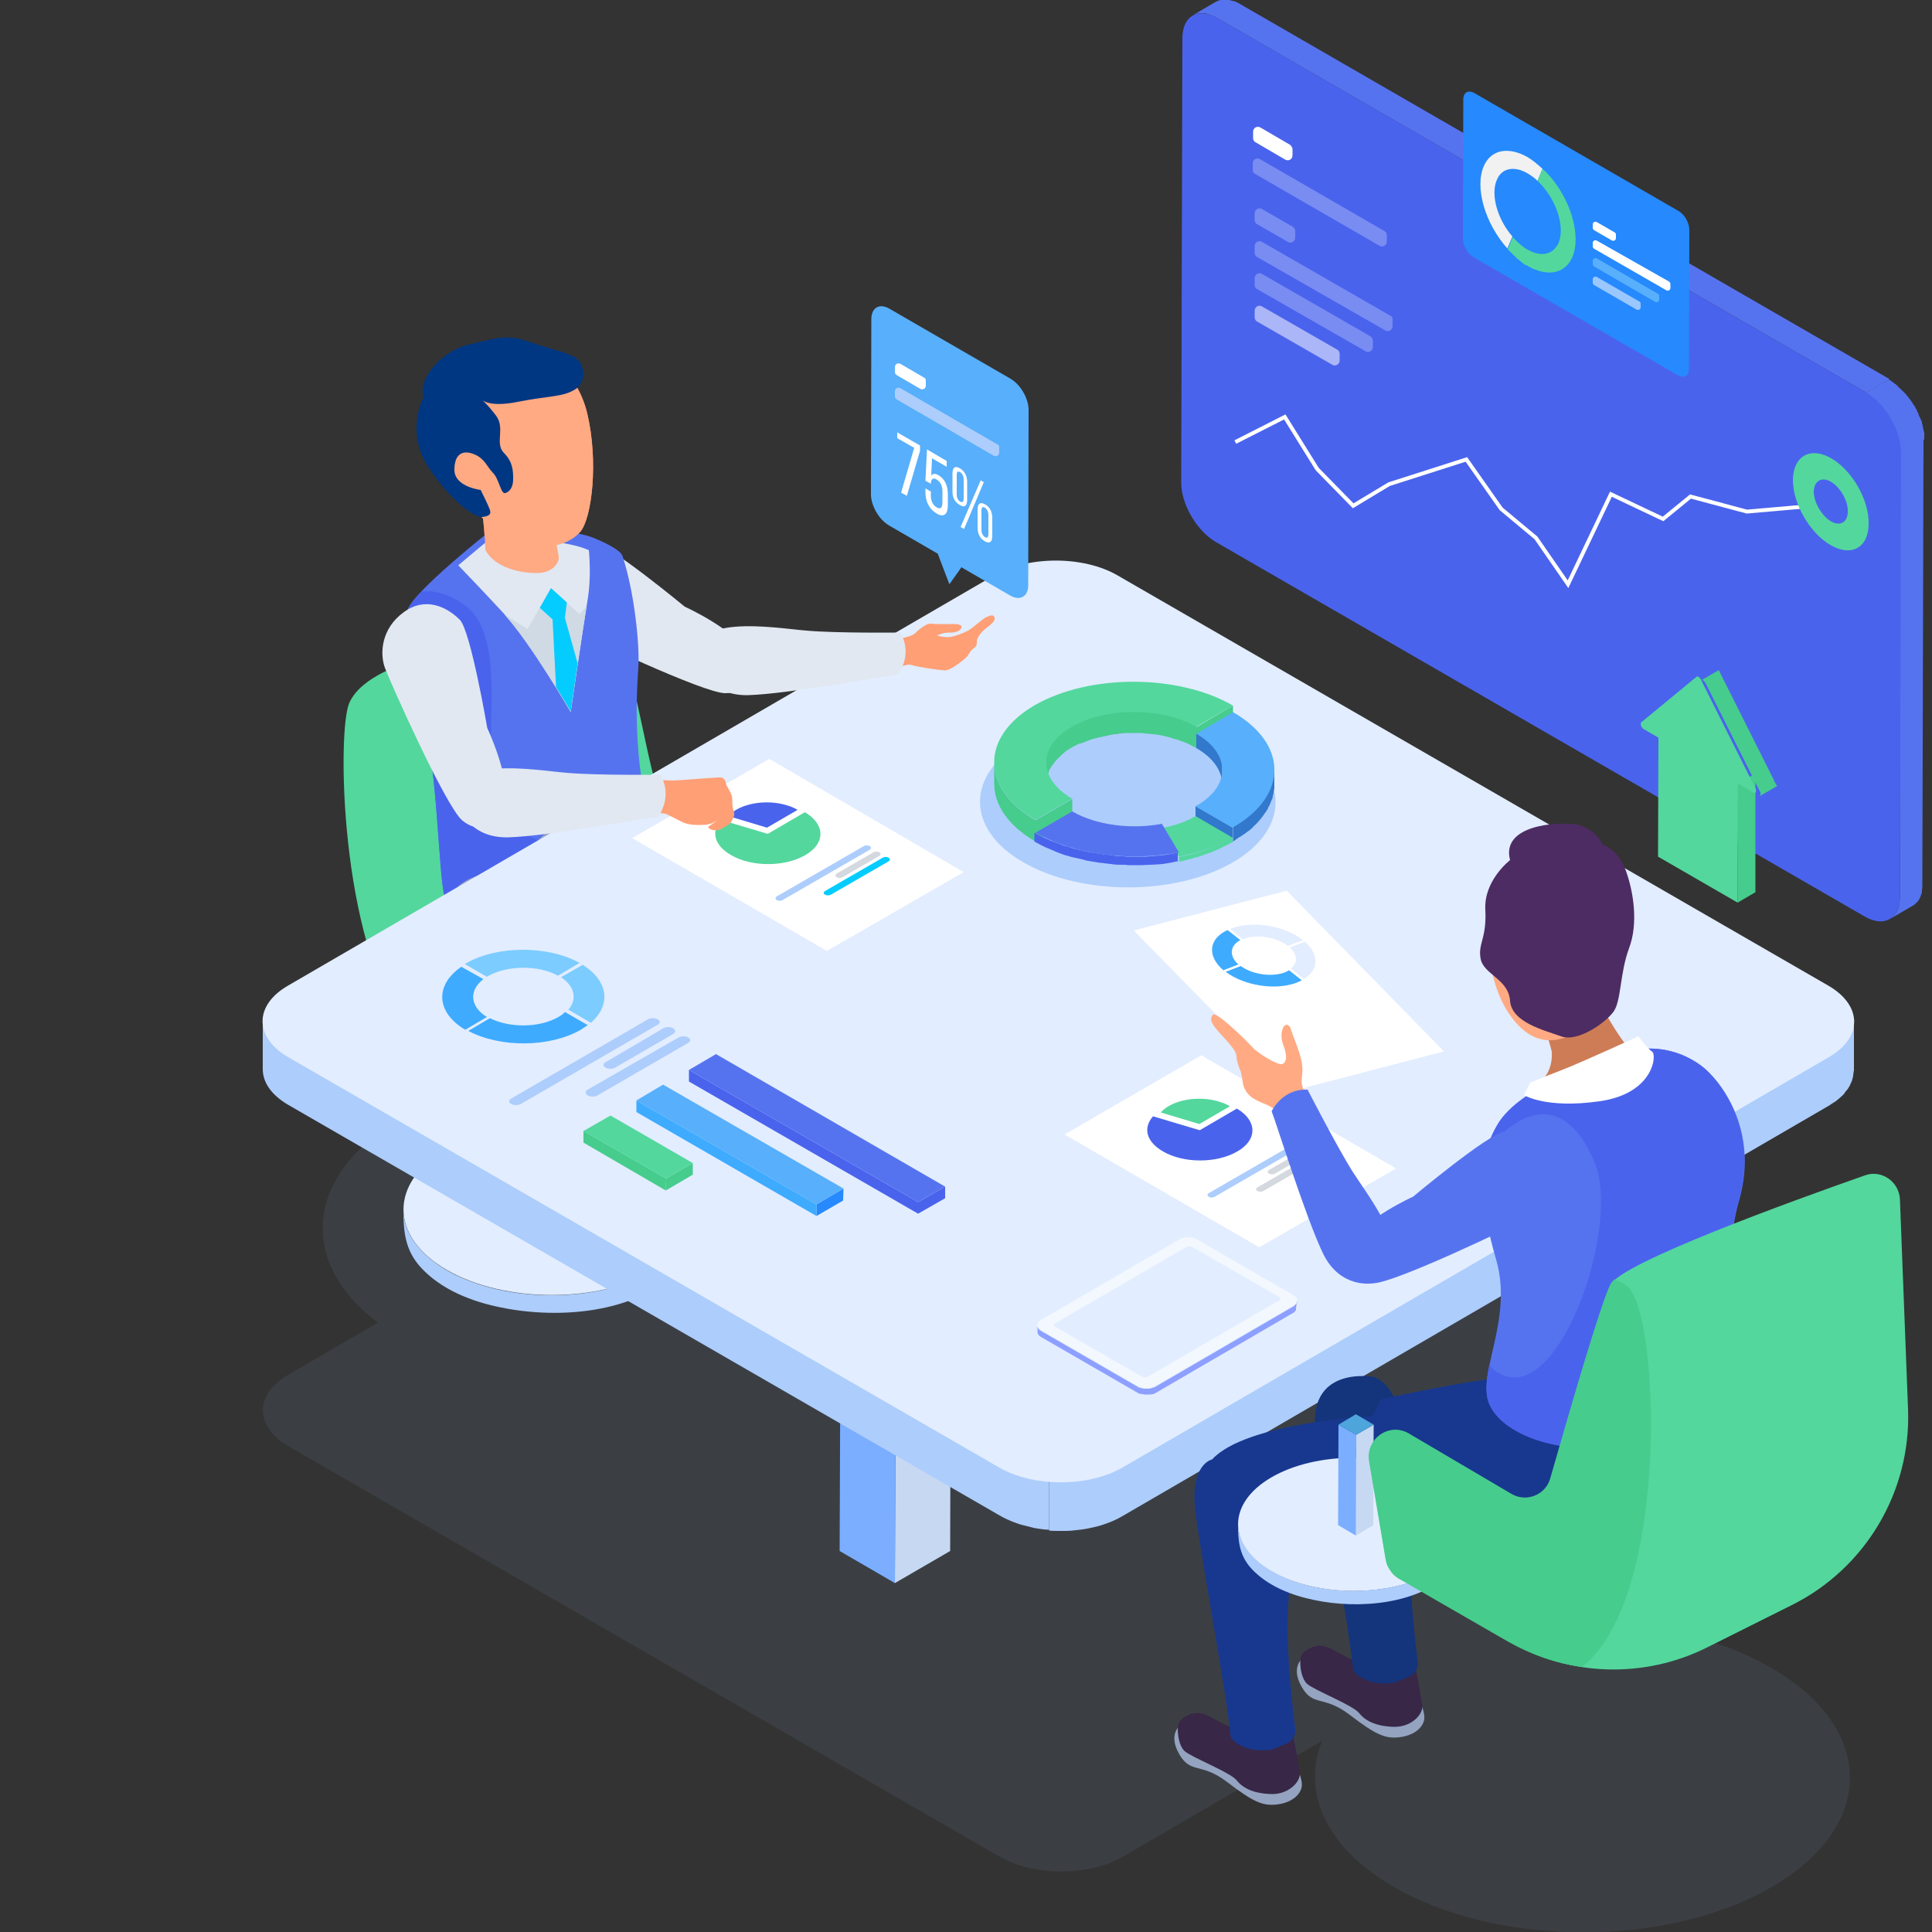 <svg xmlns="http://www.w3.org/2000/svg" xmlns:xlink="http://www.w3.org/1999/xlink" id="OBJECTS" x="0px" y="0px" viewBox="0 0 500 500" style="enable-background:new 0 0 500 500;" xml:space="preserve"><rect x="0" y="0" width="500" height="500" fill="#333333" stroke="none"/><style type="text/css">	.st0{opacity:0.1;fill:#87AEDD;}	.st1{enable-background:new    ;}	.st2{fill:#ADCDFC;}	.st3{fill:#E2EDFF;}	.st4{fill:#C7D8F2;}	.st5{fill:#7BAEFF;}	.st6{fill:#4DA5DC;}	.st7{fill:#53D79D;}	.st8{fill:#E1E8F2;}	.st9{fill:#E16B40;}	.st10{fill:#FF8654;}	.st11{fill:#5673EF;}	.st12{fill:#4A63ED;}	.st13{fill:#FFAA83;}	.st14{fill:#CFDAE4;}	.st15{fill:#05CCFF;}	.st16{fill:#003783;}	.st17{fill:#382747;}	.st18{fill:#94A3C0;}	.st19{fill:#FFFFFF;}	.st20{fill:#D4D9DF;}	.st21{fill:#F2F8FD;}	.st22{fill:url(#SVGID_1_);}	.st23{fill:#2689FD;}	.st24{fill:#3EABFF;}	.st25{fill:#58AFFB;}	.st26{fill:#46CC8C;}	.st27{fill:#7CCCFF;}	.st28{fill:none;}	.st29{fill:#3278CC;}	.st30{opacity:0.3;fill:#E2EDFF;}	.st31{fill:none;stroke:#FFFFFF;stroke-miterlimit:10;}	.st32{fill:#F1F1F1;}	.st33{opacity:0.53;}	.st34{fill:#14347C;}	.st35{fill:#18388F;}	.st36{fill:#CE7C56;}	.st37{fill:#4D2C63;}	.st38{fill:#FF9F75;}</style><path class="st0" d="M458.3,431.6c-17.8-10.3-42.7-13.8-65.3-10.6l80.4-46.7c8.8-5.1,8.7-13.4-0.1-18.5l-184-106.2 c-8.8-5.1-23.1-5.1-31.9,0l-62.9,36.5c-27.2-12-66.1-10.8-90.9,3.5C78.9,304,77,326.6,97.8,342.3l-23.2,13.5 c-8.8,5.1-8.7,13.4,0.1,18.5l184,106.2c8.8,5.1,23.1,5.1,31.9,0l51.6-30c-5.4,13.1,0.8,27.6,18.5,37.8c27.1,15.7,71,15.7,97.9,0 C485.6,472.6,485.4,447.2,458.3,431.6z"></path><g>	<g>		<g>			<g>				<g class="st1">					<path class="st2" d="M180.8,314.3c-0.7,8.1-8.3,13.5-15.2,16.5c-7.5,3.2-15.6,4.5-23.7,4.4c-8.3-0.1-16.7-1.7-24.1-5.3      c-6.5-3.2-13.4-9-13.4-16.9c0,5.7,0.4,10.5,4.5,15c5.3,5.8,13.3,8.9,20.9,10.4c14.7,3,34.8,1.6,45.9-9.8      c4.5-4.6,5.1-9.4,5.1-15.4C180.9,313.5,180.9,313.9,180.8,314.3z"></path>					<g>						<path class="st3" d="M169.6,297.4c15,8.6,15.1,22.7,0.2,31.3c-14.9,8.6-39.1,8.6-54.1,0c-15-8.6-15-22.7-0.2-31.3       C130.4,288.7,154.6,288.7,169.6,297.4z"></path>					</g>				</g>			</g>			<g>				<g class="st1">					<g>						<polygon class="st4" points="149.5,279.9 149.4,313.3 143.5,316.7 143.6,283.3       "></polygon>					</g>					<g>						<polygon class="st5" points="143.6,283.3 143.5,316.7 137.6,313.3 137.7,279.9       "></polygon>					</g>					<g>						<polygon class="st6" points="149.5,279.9 143.6,283.3 137.7,279.9 143.6,276.5       "></polygon>					</g>				</g>			</g>		</g>		<path class="st7" d="M105.6,171.5c0,0-12,3.2-15.2,10.4c-3.2,7.2-2.4,61.5,14.4,83.9c16.8,22.4,47.9,25.6,55.1,22.4   c7.2-3.2,48.7-24,51.9-34.4c3.2-10.4-12.8-18.4-21.6-22.4c-8.8-4-14.4-9.6-19.2-24c-4.8-14.4-7.2-39.2-12.8-43.1   C152.7,160.3,139.2,153.9,105.6,171.5z"></path>		<g>			<path class="st8" d="M177.2,157c0,0-19.7-16.3-23.7-16.7c-4.8-0.4-10.8,1.3-12.3,8.1s2.1,12,5.7,14c3.6,2,35.2,17,40.8,17    c5.6,0,9.2-4.8,5.5-10.8C189.6,162.6,177.2,157,177.2,157z"></path>			<g>				<g>					<g>						<g>							<g>								<g>									<path class="st9" d="M143.2,136.7c0,0,0,0.3,0,0.6c0.3,1.5,1.2,5.2,1.4,6.7c0.2,1.5-1.4,4.2-5.4,4.3          c-4.1,0.1-11.1-1.2-13.6-6c0.1-0.9-0.6-9.8-1.4-14.3L143.2,136.7z"></path>									<g>										<g>											<path class="st10" d="M152,107.1c-2.9-12.3-13.1-18.9-24.2-15.7c0,0-12,1.8-16.9,12.7c-4.8,10.9,3.5,19.4,8.8,24.8            c2.2,2.2,3.9,3.9,5,5c0.4,0.4,0.8,0.8,1.2,1.2c0.1,0.1,0.1,0.1,0.1,0.1l0,0c3.6,3.3,7.7,5,10.6,5.8            c4.9,1.2,10.6,0.1,13.6-3.4C153.2,134,154.9,119.4,152,107.1z"></path>										</g>									</g>								</g>							</g>						</g>					</g>					<path class="st11" d="M126.6,137.6c0,0-19.4,15.3-21.1,20.2c-1.7,4.9-1.5,18.2,3.1,26.8c4.6,8.6,4.7,41.3,6.5,47.6      c1.8,6.3,19.1,7.5,29.6,4.9c10.5-2.6,27.2-11.4,23.9-23.3c-5-17.6-3.8-35.4-3.4-41c0.4-5.6-1-19.6-4.1-28.9      c-0.6-2-7.5-4.7-7.5-4.7S146.3,135.8,126.6,137.6z"></path>				</g>				<path class="st12" d="M130.1,210.7c-8-10.1,3.7-44.7-10.1-54.3c-4.2-2.9-7.8-3.7-10.9-3.3c-1.9,1.9-3.2,3.7-3.6,4.8     c-1.7,4.9-1.5,18.2,3.1,26.8c4.6,8.6,4.7,41.3,6.5,47.6c1.6,5.7,16.1,7.2,26.6,5.5l15.1-15.8     C156.7,221.8,138.1,220.8,130.1,210.7z"></path>				<path class="st8" d="M125.9,140.2c16.8-1.5,24.6,1.3,26.5,2.2c0.3,3.4,0.4,7.9-0.2,12c-1.3,8-4.5,29.8-4.5,29.8     s-10.4-18-17.2-25.3c-4.8-5.2-9.5-10.1-11.9-12.6C122.6,142.9,125.9,140.2,125.9,140.2z"></path>				<path class="st13" d="M143.2,136.7c0,0,0,0.3,0,0.6c0.3,1.5,1.2,5.2,1.4,6.7c0.2,1.5-1.4,4.2-5.4,4.3c-4.1,0.1-11.1-1.2-13.6-6     c0.1-0.9-0.6-9.8-1.4-14.3L143.2,136.7z"></path>				<g>					<g>						<path class="st13" d="M152,107.1c-2.9-12.3-13.1-18.9-24.2-15.7c0,0-12,1.8-16.9,12.7c-4.8,10.9,3.5,19.4,8.8,24.8       c2.2,2.2,3.9,3.9,5,5c0.4,0.4,0.8,0.8,1.2,1.2c0.1,0.1,0.1,0.1,0.1,0.1l0,0c3.6,3.3,7.7,5,10.6,5.8c4.9,1.2,10.6,0.1,13.6-3.4       C153.2,134,154.9,119.4,152,107.1z"></path>					</g>				</g>				<path class="st14" d="M150,158.9l-7.5-6.6l-6,10.5l-6-3.8c6.8,7.4,17.2,25.3,17.2,25.3s2.6-18.2,4.1-27.4L150,158.9z"></path>				<path class="st15" d="M149.5,171.7l-3.3-11.8l0.5-4l-4.1-3.7l-2.9,5.1l3.3,3l0.9,17.5c2.3,3.7,3.8,6.3,3.8,6.3     S148.5,178.4,149.5,171.7z"></path>			</g>			<path class="st16" d="M109.6,102.8c0,0-4.8,8.8,1.2,18c6,9.2,12.4,13.3,14,13c1.6-0.2,2.4-0.6,2-1.8c-0.4-1.2-2.4-5.2-2.4-5.2    s-6.8-0.8-6.8-5.2c0-4.4,2.4-5.2,5.2-4c2.8,1.2,3.2,3.2,4.8,4.8c1.6,1.6,2,5.6,3.2,5.2c1.2-0.4,2-1.6,2-3.6c0-2,0-4.4-2.4-6.8    c-2.4-2.4,0.4-6.4-2-9.6c-2.4-3.2-4-4.4-4-4.4s1.6,2.4,9.6,0.8c8-1.6,11.6-1.2,14.8-3.2c3.2-2,2.4-6.4,0.4-8    c-2-1.6-6.8-2.4-12.4-4.4c-5.6-2-8.8-0.8-15.6,0.8C114.4,90.8,108,98,109.6,102.8z"></path>		</g>	</g>	<path class="st17" d="M222.2,343.3c0,0-0.3,4,4,6.9c4.3,2.9,5.1,4.8,8.5,6.1c3.5,1.3,6.7,5.9,5.1,9.1c-1.6,3.2-9.1,3.7-13.8,2.4  c-4.8-1.3-5.6-5.6-10.1-7.2c-4.5-1.6-6.1-3.5-7.5-4.8c-1.3-1.3-0.8-6.7-0.8-6.7l16.2-5.3"></path>	<path class="st17" d="M243,327.8c0,0-0.3,4,4,6.9c4.3,2.9,5.1,4.8,8.5,6.1c3.5,1.3,6.7,5.9,5.1,9.1c-1.6,3.2-9.1,3.7-13.8,2.4  c-4.8-1.3-5.6-5.6-10.1-7.2c-4.5-1.6-6.1-3.5-7.5-4.8c-1.3-1.3-0.8-6.7-0.8-6.7l16.2-5.3"></path>	<path class="st18" d="M116.2,232.4c0,0,0.8,3.2,0.8,6s-2,10.8,2,20.4c4,9.6,30.8,11.6,39.6,15.6c8.8,4,14,7.6,15.6,8.8  c1.6,1.2,3.9,18.1,10.8,28.2c6.9,10.1,18.6,30.4,21.3,38.9c0,0,7.6,1.8,14.4-2.7c3.6-2.3,3.2-3.7,3.2-3.7s-13.8-30.4-17-43.1  s-6.9-27.7-12.8-31.4c-5.9-3.7-24.5-17-28.8-19.7c-4.3-2.7-15.7-11.1-18-16.2S123.2,220,116.2,232.4z"></path>	<path class="st18" d="M138.2,219.2c0,0,0.8,3.2,0.8,6c0,2.8-2,10.8,2,20.4c4,9.6,30.8,11.6,39.6,15.6c8.8,4,14,7.6,15.6,8.8  c1.6,1.2,3.9,18.1,10.8,28.2c6.9,10.1,18.6,30.4,21.3,38.9c0,0,7.6,1.8,14.4-2.7c3.6-2.3,3.2-3.7,3.2-3.7s-13.8-30.4-17-43.1  c-3.2-12.8-6.9-27.7-12.8-31.4c-5.9-3.7-24.5-17-28.8-19.7c-4.3-2.7-15.7-11.1-18-16.2C167,215,145.1,206.8,138.2,219.2z"></path></g><g>	<g>		<g class="st1">			<g>				<polygon class="st4" points="246.1,320.2 245.9,401.4 231.6,409.7 231.9,328.5     "></polygon>			</g>			<g>				<g>					<polygon class="st5" points="231.9,328.5 231.6,409.7 217.3,401.4 217.6,320.2      "></polygon>				</g>			</g>			<g>				<polygon class="st6" points="246.1,320.2 231.9,328.5 217.6,320.2 231.8,311.9     "></polygon>			</g>		</g>	</g>	<g>		<path class="st2" d="M479.8,264.5c0,0.2,0,0.5-0.1,0.7c0,0.2-0.1,0.4-0.1,0.6c-0.1,0.2-0.1,0.4-0.2,0.7c-0.1,0.2-0.2,0.4-0.2,0.6   c-0.1,0.2-0.2,0.5-0.3,0.7c-0.1,0.2-0.2,0.3-0.3,0.5c-0.2,0.3-0.3,0.5-0.5,0.8c-0.2,0.3-0.4,0.5-0.6,0.7c-0.1,0.1-0.1,0.1-0.1,0.2   c-0.3,0.3-0.6,0.6-0.9,0.9c-0.2,0.2-0.5,0.4-0.7,0.6c-0.2,0.2-0.4,0.3-0.6,0.5c-0.3,0.2-0.5,0.4-0.8,0.5c-0.3,0.2-0.6,0.4-0.9,0.5   L290.6,379.3c-1.5,0.9-3.2,1.6-4.9,2.2c-1.4,0.4-2.8,0.8-4.3,1.1c-0.9,0.2-1.9,0.3-2.9,0.4c-0.8,0.1-1.7,0.1-2.5,0.2   c-0.8,0-1.5,0-2.3,0c-0.7,0-1.5-0.1-2.2-0.1l0,13c0.7,0.1,1.5,0.1,2.2,0.1c0.8,0,1.5,0,2.3,0c0.8,0,1.7-0.1,2.5-0.2   c1-0.1,1.9-0.2,2.9-0.4c1.5-0.3,2.9-0.6,4.3-1.1c1.8-0.6,3.4-1.3,4.9-2.2l182.8-106.2c0.1-0.1,0.2-0.1,0.3-0.2   c0.2-0.1,0.4-0.3,0.6-0.4c0.3-0.2,0.6-0.4,0.8-0.5c0.2-0.2,0.4-0.3,0.6-0.5c0.2-0.2,0.5-0.4,0.7-0.6c0,0,0.1-0.1,0.1-0.1   c0.3-0.3,0.6-0.5,0.8-0.8c0.1-0.1,0.1-0.1,0.1-0.2c0.1-0.2,0.3-0.3,0.4-0.5c0.1-0.1,0.1-0.2,0.2-0.2c0.2-0.3,0.4-0.5,0.5-0.8   c0.1-0.1,0.2-0.2,0.2-0.3c0-0.1,0-0.1,0.1-0.2c0.1-0.2,0.2-0.5,0.3-0.7c0.1-0.1,0.1-0.3,0.2-0.4c0,0,0-0.1,0-0.1   c0.1-0.2,0.1-0.4,0.2-0.7c0-0.2,0.1-0.3,0.1-0.5c0,0,0-0.1,0-0.1c0-0.2,0.1-0.5,0.1-0.7c0-0.2,0-0.3,0.1-0.5c0-0.1,0-0.1,0-0.2   l0-13C479.9,264.1,479.8,264.3,479.8,264.5z"></path>		<path class="st2" d="M269.2,382.7c-0.8-0.1-1.5-0.2-2.2-0.4c-0.8-0.2-1.6-0.4-2.4-0.6c-0.9-0.3-1.9-0.6-2.7-0.9   c-1.1-0.5-2.2-1-3.3-1.6L74.7,273c-4.4-2.6-6.7-5.9-6.7-9.3l0,13c0,3.4,2.2,6.7,6.7,9.3l184,106.2c1,0.6,2.1,1.1,3.3,1.6   c0.9,0.3,1.8,0.7,2.7,0.9c0.8,0.2,1.6,0.4,2.4,0.6c0.7,0.2,1.5,0.3,2.2,0.4c0.7,0.1,1.5,0.2,2.2,0.2l0-13   C270.7,382.9,270,382.8,269.2,382.7z"></path>		<g>			<g>				<path class="st3" d="M473.2,255.1c8.8,5.1,8.9,13.4,0.1,18.5L290.5,379.8c-8.8,5.1-23.1,5.1-31.9,0l-184-106.2     c-8.8-5.1-8.9-13.4-0.1-18.5l182.8-106.2c8.8-5.1,23.1-5.1,31.9,0L473.2,255.1z"></path>			</g>		</g>	</g></g><g>	<g>		<g>			<polygon class="st19" points="275.5,293.6 325.9,322.8 361.3,302.4 310.9,273.1    "></polygon>		</g>		<g>			<g>				<path class="st7" d="M318.3,286.3l-7.9,4.6l-10-3c2.8-3.2,9.6-4.5,15.1-2.8C316.6,285.4,317.4,285.8,318.3,286.3z"></path>			</g>			<g>				<path class="st12" d="M320.1,286.9c5.3,3.1,5.4,8.1,0.1,11.1c-5.3,3.1-13.9,3.1-19.2,0c-4.3-2.5-5.3-6-2.6-9.1l12.1,3.6     L320.1,286.9z"></path>			</g>		</g>		<g>			<g>				<g>					<path class="st2" d="M312.8,308.8c-0.4,0.3-0.4,0.7,0,0.9c0.4,0.3,1.1,0.3,1.6,0l22.5-13c0.4-0.3,0.4-0.7,0-0.9      c-0.4-0.3-1.1-0.3-1.6,0L312.8,308.8z"></path>				</g>			</g>			<g>				<path class="st20" d="M328.4,302.8c-0.4,0.3-0.4,0.7,0,0.9c0.4,0.3,1.2,0.3,1.6,0l9.5-5.5c0.4-0.3,0.4-0.7,0-0.9     c-0.4-0.3-1.1-0.3-1.6,0L328.4,302.8z"></path>			</g>			<g>				<path class="st20" d="M325.4,307.3c-0.4,0.3-0.5,0.7,0,0.9c0.4,0.3,1.1,0.3,1.6,0l14.9-8.6c0.4-0.3,0.4-0.7,0-0.9     c-0.4-0.3-1.1-0.3-1.6,0L325.4,307.3z"></path>			</g>		</g>	</g>	<g>		<g>			<path class="st21" d="M334.8,335.2c1.2,0.7,1.2,1.9,0,2.6l-35.9,20.9c-1.2,0.7-3.2,0.7-4.4,0l-25.1-14.5c-1.2-0.7-1.2-1.9,0-2.6    l35.9-20.9c1.2-0.7,3.2-0.7,4.4,0L334.8,335.2z"></path>		</g>		<g>							<linearGradient id="SVGID_1_" gradientUnits="userSpaceOnUse" x1="237.244" y1="260.582" x2="228.816" y2="325.436" gradientTransform="matrix(-1 0 0 1 528.928 0)">				<stop offset="0" style="stop-color:#C6E6FF"></stop>				<stop offset="1" style="stop-color:#8D9FFF"></stop>			</linearGradient>			<path class="st22" d="M335.7,336.6C335.7,336.7,335.7,336.7,335.7,336.6c0,0.1,0,0.2,0,0.2c0,0,0,0.1,0,0.1c0,0,0,0.1,0,0.1    c0,0,0,0.1,0,0.1c0,0,0,0,0,0.1c0,0,0,0.1-0.1,0.1c0,0,0,0-0.1,0.1c0,0-0.1,0.1-0.1,0.1c0,0,0,0-0.1,0.1c0,0-0.1,0.1-0.1,0.1    c0,0-0.1,0-0.1,0.1c0,0-0.1,0.1-0.1,0.1c0,0-0.1,0.1-0.1,0.1l-35.9,20.9c-0.1,0.1-0.3,0.1-0.4,0.2c0,0-0.1,0-0.1,0    c-0.1,0-0.2,0.1-0.3,0.1c-0.1,0-0.2,0.1-0.3,0.1c-0.1,0-0.3,0-0.4,0.1c0,0-0.1,0-0.1,0c-0.2,0-0.3,0-0.5,0c0,0-0.1,0-0.1,0    c-0.2,0-0.3,0-0.5,0c0,0-0.1,0-0.1,0c-0.2,0-0.3,0-0.5-0.1c0,0-0.1,0-0.1,0c-0.1,0-0.3-0.1-0.4-0.1c0,0-0.1,0-0.1,0    c-0.2-0.1-0.3-0.1-0.5-0.2l-25.1-14.5c-0.5-0.3-0.8-0.6-0.9-0.9c0-0.1-0.1-0.2-0.1-0.3l0,1.4c0,0.1,0,0.1,0,0.2    c0.1,0.4,0.4,0.8,0.9,1.1l25.1,14.5c0.1,0.1,0.3,0.2,0.5,0.2c0,0,0,0,0,0c0,0,0.1,0,0.1,0c0.1,0,0.2,0.1,0.3,0.1    c0.1,0,0.1,0,0.2,0c0,0,0.1,0,0.1,0c0,0,0.1,0,0.1,0c0.1,0,0.2,0,0.3,0.1c0,0,0.1,0,0.1,0c0,0,0.1,0,0.1,0c0,0,0.1,0,0.1,0    c0.1,0,0.2,0,0.3,0c0,0,0.1,0,0.1,0c0,0,0.1,0,0.1,0c0,0,0.1,0,0.1,0c0.1,0,0.2,0,0.3,0c0,0,0,0,0,0c0,0,0.1,0,0.1,0    c0.1,0,0.2,0,0.3,0c0,0,0.1,0,0.1,0c0.1,0,0.2,0,0.3-0.1c0.1,0,0.1,0,0.2,0c0,0,0.1,0,0.1,0c0,0,0.1,0,0.1,0    c0.2-0.1,0.3-0.1,0.4-0.2l35.9-20.9c0,0,0,0,0,0c0,0,0.1,0,0.1-0.1c0,0,0.1,0,0.1-0.1c0,0,0.1,0,0.1-0.1c0,0,0.1-0.1,0.1-0.1    c0,0,0,0,0,0c0,0,0,0,0,0c0,0,0.1-0.1,0.1-0.1c0,0,0,0,0,0c0,0,0,0,0,0c0,0,0.1-0.1,0.1-0.1c0,0,0,0,0,0c0,0,0,0,0,0    c0,0,0-0.1,0-0.1c0,0,0,0,0-0.1c0,0,0,0,0,0c0,0,0-0.1,0-0.1c0,0,0,0,0-0.1c0,0,0,0,0,0c0,0,0-0.1,0-0.1c0,0,0,0,0-0.1    c0,0,0,0,0,0L335.7,336.6C335.7,336.6,335.7,336.6,335.7,336.6z"></path>			<g>				<path class="st3" d="M331.1,335.7c0.4,0.2,0.4,0.6,0,0.8L297,356.3c-0.4,0.2-1,0.2-1.4,0l-22.6-13c-0.4-0.2-0.4-0.6,0-0.8     l34.1-19.8c0.4-0.2,1-0.2,1.4,0L331.1,335.7z"></path>			</g>		</g>	</g>	<g>		<g>			<polygon class="st19" points="163.6,216.9 214,246.1 249.4,225.7 199.1,196.4    "></polygon>		</g>		<g>			<g>				<path class="st12" d="M206.4,209.6l-7.9,4.6l-10-3c2.8-3.2,9.6-4.5,15.1-2.8C204.7,208.7,205.6,209.1,206.4,209.6z"></path>			</g>			<g>				<path class="st7" d="M208.3,210.2c5.3,3.1,5.4,8.1,0.1,11.1c-5.3,3.1-13.9,3.1-19.2,0c-4.3-2.5-5.3-6-2.6-9.1l12.1,3.6     L208.3,210.2z"></path>			</g>		</g>		<g>			<g>				<g>					<path class="st2" d="M201,232c-0.4,0.3-0.4,0.7,0,0.9c0.4,0.3,1.1,0.3,1.6,0l22.5-13c0.4-0.3,0.4-0.7,0-0.9      c-0.4-0.3-1.1-0.3-1.6,0L201,232z"></path>				</g>			</g>			<g>				<path class="st20" d="M216.5,226.1c-0.4,0.3-0.4,0.7,0,0.9c0.4,0.3,1.2,0.3,1.6,0l9.5-5.5c0.4-0.3,0.4-0.7,0-0.9     c-0.4-0.3-1.1-0.3-1.6,0L216.5,226.1z"></path>			</g>			<g>				<path class="st15" d="M213.5,230.6c-0.4,0.3-0.5,0.7,0,0.9c0.4,0.3,1.1,0.3,1.6,0l14.9-8.6c0.4-0.3,0.4-0.7,0-0.9     c-0.4-0.3-1.1-0.3-1.6,0L213.5,230.6z"></path>			</g>		</g>	</g>	<g>		<g>			<g class="st1">				<g>					<polygon class="st12" points="244.6,307.1 244.6,310.1 237.6,314.1 237.6,311.1      "></polygon>				</g>				<g>					<polygon class="st12" points="237.6,311.1 237.6,314.1 178.3,279.9 178.3,276.9      "></polygon>				</g>				<g>					<polygon class="st11" points="244.6,307.1 237.6,311.1 178.3,276.9 185.3,272.8      "></polygon>				</g>			</g>			<g class="st1">				<g>					<polygon class="st23" points="218.3,307.6 218.2,310.7 211.3,314.7 211.3,311.7      "></polygon>				</g>				<g>					<polygon class="st24" points="211.3,311.7 211.3,314.7 164.7,287.8 164.7,284.8      "></polygon>				</g>				<g>					<polygon class="st25" points="218.3,307.6 211.3,311.7 164.7,284.8 171.6,280.7      "></polygon>				</g>			</g>			<g class="st1">				<g>					<polygon class="st26" points="179.3,301 179.3,304 172.3,308.1 172.4,305      "></polygon>				</g>				<g>					<polygon class="st26" points="172.4,305 172.3,308.1 151,295.7 151,292.7      "></polygon>				</g>				<g>					<polygon class="st7" points="179.3,301 172.4,305 151,292.7 158,288.7      "></polygon>				</g>			</g>		</g>		<g>			<g>				<g>					<path class="st2" d="M132.3,284.3c-0.7,0.4-0.7,1,0,1.4c0.7,0.4,1.8,0.4,2.5,0l35.4-20.5c0.7-0.4,0.7-1,0-1.4      c-0.7-0.4-1.8-0.4-2.5,0L132.3,284.3z"></path>				</g>				<g>					<path class="st2" d="M156.7,274.9c-0.7,0.4-0.7,1,0,1.4c0.7,0.4,1.8,0.4,2.5,0l15-8.7c0.7-0.4,0.7-1,0-1.5      c-0.7-0.4-1.8-0.4-2.5,0L156.7,274.9z"></path>				</g>				<g>					<path class="st2" d="M152.1,282c-0.7,0.4-0.7,1,0,1.5c0.7,0.4,1.8,0.4,2.5,0l23.5-13.6c0.7-0.4,0.7-1,0-1.4      c-0.7-0.4-1.8-0.4-2.5,0L152.1,282z"></path>				</g>			</g>		</g>		<g>			<g class="st1">				<g>					<path class="st27" d="M150,249.2l-5.6,3.3c-5.1-2.8-13.1-2.7-18.1,0.1c-0.1,0.1-0.2,0.1-0.3,0.2l-5.7-3.3      c0.1-0.1,0.2-0.1,0.3-0.2C128.6,244.7,141.7,244.6,150,249.2z"></path>				</g>				<g>					<path class="st27" d="M150.8,249.7c6.7,4.2,7.4,10.4,2.1,15l-5.8-3.4c2.3-2.7,1.7-6-1.9-8.4L150.8,249.7z"></path>				</g>				<g>					<path class="st24" d="M152.1,265.3c-0.6,0.4-1.2,0.8-1.8,1.2c-8,4.6-20.8,4.7-29.1,0.3l5.6-3.3c5.1,2.6,12.9,2.5,17.7-0.3      c0.7-0.4,1.3-0.8,1.7-1.3L152.1,265.3z"></path>				</g>			</g>			<g>				<path class="st24" d="M125.1,253.4c-3.8,2.9-3.5,7.1,0.9,9.8l-5.6,3.3c-7.6-4.5-7.9-11.6-1-16.3L125.1,253.4z"></path>			</g>		</g>	</g></g><g>	<g>		<g>			<path class="st25" d="M261.5,98c2.6,1.5,4.7,5.1,4.7,8.1l-0.1,45.3c0,3-2.1,4.2-4.7,2.7l-12.6-7.3l-0.6,0.9l-2.5,3.5l-2.4-6.3    l-0.6-1.6l-12.6-7.3c-2.6-1.5-4.7-5.1-4.7-8.1l0.1-45.3c0-3,2.1-4.2,4.7-2.7L261.5,98z"></path>		</g>		<g>			<g>				<path class="st19" d="M239.6,98.5l0,1.3c0,0.8-0.8,1.2-1.5,0.8l-6-3.5c-0.3-0.2-0.5-0.5-0.5-0.8l0-1.3c0-0.8,0.8-1.2,1.5-0.8     l6,3.5C239.4,97.8,239.6,98.1,239.6,98.5z"></path>			</g>			<g>				<path class="st2" d="M258.6,115.8l0,1.3c0,0.8-0.8,1.2-1.5,0.8l-25-14.5c-0.3-0.2-0.5-0.5-0.5-0.8l0-1.3c0-0.8,0.8-1.2,1.5-0.8     l25,14.5C258.4,115.1,258.6,115.4,258.6,115.8z"></path>			</g>		</g>	</g>	<g>		<g>			<polygon class="st19" points="238.1,115.3 238.1,116.7 234.7,128.3 233.2,127.5 236.6,115.9 232.2,113.4 232.2,111.9    "></polygon>		</g>		<g>			<path class="st19" d="M245,119.3l0,1.5l-3.8-2.2l-0.2,4.5c0.4-0.6,1.1-0.6,1.9-0.1c1.7,1,2.4,2.8,2.4,4.9l0,2.9    c0,2.3-1,3.2-2.9,2.1c-2-1.2-2.9-3.2-2.9-5.5l0-1l1.4,0.8l0,1.1c0,1.3,0.5,2.4,1.5,3c1,0.6,1.5,0.1,1.5-1.3l0-2.9    c0-1.3-0.5-2.4-1.5-3c-0.8-0.5-1.3-0.3-1.5,0.8l0,0.3l-1.4-0.8l0.4-8.1L245,119.3z"></path>		</g>		<g>			<path class="st19" d="M254.9,130.5c1.3,0.7,1.9,2,1.9,3.5l0,4.7c0,1.5-0.6,2.1-1.9,1.4c-1.3-0.7-1.9-2-1.9-3.5l0-4.7    C253,130.4,253.6,129.8,254.9,130.5z M255.8,138.2l0-4.9c0-0.8-0.3-1.5-0.9-1.9c-0.7-0.4-0.9,0-0.9,0.8l0,4.9    c0,0.8,0.3,1.5,0.9,1.9C255.5,139.4,255.8,139,255.8,138.2"></path>		</g>		<g>			<path class="st19" d="M250.3,129.4c0,1.4-0.6,2.1-1.9,1.3c-1.3-0.7-1.9-2-1.9-3.5l0-4.7c0-1.4,0.6-2.1,1.9-1.3    c1.3,0.7,1.9,2.1,1.9,3.5L250.3,129.4z M249.4,129l0-4.9c0-0.8-0.3-1.5-0.9-1.9c-0.7-0.4-0.9,0-0.9,0.8l0,4.9    c0,0.8,0.2,1.5,0.9,1.9C249.1,130.2,249.4,129.8,249.4,129"></path>		</g>		<g>			<polygon class="st19" points="253.8,124.3 254.6,124.8 249.5,136.9 248.6,136.4    "></polygon>		</g>	</g></g><g>	<g>		<path class="st2" d="M318.8,191.9c15,8.6,15.1,22.7,0.2,31.3c-14.9,8.6-39.1,8.6-54.1,0c-15-8.6-15-22.7-0.2-31.3   C279.6,183.2,303.8,183.2,318.8,191.9z"></path>	</g></g><g>	<polygon class="st26" points="319.1,182.6 319.1,188.1 309.6,193.7 309.6,188.2  "></polygon></g><path class="st26" d="M280.8,192c0.1,0,0.1-0.1,0.2-0.1c0.5-0.2,1.1-0.4,1.6-0.6c0.4-0.1,0.8-0.2,1.2-0.3c0.3-0.1,0.6-0.2,0.9-0.2 c0.4-0.1,0.8-0.2,1.3-0.3c0.3-0.1,0.6-0.1,0.9-0.2c0.1,0,0.3,0,0.4-0.1c0.5-0.1,1-0.2,1.6-0.2c0.2,0,0.3,0,0.5-0.1 c0.6-0.1,1.2-0.1,1.8-0.2c0.1,0,0.2,0,0.3,0c0.4,0,0.8,0,1.2,0c0.4,0,0.8,0,1.2,0c0.3,0,0.7,0,1,0c0.4,0,0.8,0,1.2,0.1 c0.4,0,0.7,0.1,1.1,0.1c0.4,0,0.8,0.1,1.1,0.1c0.3,0,0.7,0.1,1,0.1c0.4,0.1,0.8,0.1,1.2,0.2c0.4,0.1,0.8,0.2,1.3,0.3 c0.1,0,0.2,0,0.3,0.1c0.6,0.1,1.2,0.3,1.7,0.5c0.2,0,0.3,0.1,0.5,0.1c0.5,0.1,0.9,0.3,1.4,0.5c0.1,0,0.3,0.1,0.4,0.1 c0.4,0.2,0.8,0.3,1.2,0.5c0.2,0.1,0.4,0.2,0.6,0.3c0.6,0.3,1.1,0.6,1.7,0.9l0-6.4c-0.5-0.3-1.1-0.6-1.7-0.9 c-0.2-0.1-0.4-0.2-0.6-0.3c-0.3-0.2-0.7-0.3-1-0.4c-0.1,0-0.1,0-0.2-0.1c-0.1-0.1-0.3-0.1-0.4-0.1c-0.5-0.2-0.9-0.3-1.4-0.5 c-0.2-0.1-0.3-0.1-0.5-0.1c-0.1,0-0.2-0.1-0.3-0.1c-0.5-0.1-0.9-0.2-1.4-0.4c-0.1,0-0.2,0-0.3-0.1c-0.2-0.1-0.5-0.1-0.7-0.2 c-0.2,0-0.4-0.1-0.6-0.1c-0.4-0.1-0.8-0.1-1.2-0.2c-0.2,0-0.3-0.1-0.5-0.1c-0.2,0-0.4,0-0.5-0.1c-0.4,0-0.8-0.1-1.1-0.1 c-0.2,0-0.4,0-0.5-0.1c-0.2,0-0.3,0-0.5,0c-0.4,0-0.8,0-1.2-0.1c-0.2,0-0.4,0-0.6,0c-0.2,0-0.3,0-0.5,0c-0.4,0-0.8,0-1.2,0 c-0.2,0-0.4,0-0.6,0c-0.2,0-0.4,0-0.6,0c-0.1,0-0.2,0-0.3,0c-0.5,0-1,0.1-1.6,0.1c-0.1,0-0.2,0-0.3,0c-0.2,0-0.3,0-0.5,0.1 c-0.5,0.1-1.1,0.1-1.6,0.2c-0.1,0-0.3,0-0.4,0.1c-0.1,0-0.1,0-0.2,0c-0.2,0-0.5,0.1-0.7,0.2c-0.4,0.1-0.8,0.2-1.3,0.3 c-0.3,0.1-0.6,0.2-0.9,0.2c-0.4,0.1-0.8,0.2-1.2,0.3c-0.1,0-0.2,0-0.3,0.1c-0.5,0.2-0.9,0.3-1.4,0.5c-0.1,0-0.1,0.1-0.2,0.1 c-0.5,0.2-1,0.4-1.5,0.6c-0.1,0.1-0.3,0.1-0.4,0.2c-0.5,0.3-1,0.5-1.5,0.8c-0.1,0.1-0.2,0.1-0.3,0.2c-0.1,0.1-0.2,0.1-0.2,0.2 c-0.1,0.1-0.3,0.2-0.4,0.3c-0.1,0.1-0.2,0.2-0.4,0.2c-0.1,0.1-0.3,0.2-0.4,0.3c-0.1,0.1-0.2,0.2-0.3,0.3c-0.1,0.1-0.2,0.2-0.4,0.3 c-0.1,0.1-0.2,0.2-0.3,0.3c-0.1,0.1-0.2,0.2-0.3,0.3c0,0-0.1,0.1-0.1,0.1c0,0-0.1,0.1-0.1,0.1c-0.2,0.2-0.4,0.3-0.5,0.5 c-0.1,0.1-0.1,0.1-0.2,0.2c-0.2,0.2-0.4,0.5-0.6,0.7c0,0,0,0,0,0c0,0.1-0.1,0.1-0.1,0.2c-0.1,0.1-0.2,0.3-0.3,0.4 c-0.1,0.1-0.1,0.2-0.2,0.2c-0.1,0.1-0.2,0.3-0.2,0.4c0,0,0,0.1-0.1,0.1c0,0.1-0.1,0.1-0.1,0.2c-0.1,0.1-0.1,0.2-0.2,0.3 c0,0.1-0.1,0.2-0.1,0.3c-0.1,0.1-0.1,0.2-0.1,0.3c0,0.1,0,0.1-0.1,0.2c0,0,0,0.1,0,0.1c0,0.1-0.1,0.2-0.1,0.3c0,0.1-0.1,0.2-0.1,0.3 c0,0.1-0.1,0.2-0.1,0.3c0,0.1,0,0.1,0,0.2c0,0,0,0.1,0,0.1c0,0.1,0,0.2-0.1,0.3c0,0.1,0,0.2,0,0.3c0,0.1,0,0.2,0,0.3 c0,0.1,0,0.1,0,0.2c0,0.1,0,1,0,1.1l0,5.5c0-0.1,0-0.3,0-0.4c0-0.1,0-0.2,0-0.3c0-0.1,0-0.2,0-0.3c0-0.1,0-0.2,0.1-0.3 c0-0.1,0-0.2,0.1-0.3c0-0.1,0.1-0.2,0.1-0.3c0-0.1,0.1-0.2,0.1-0.3c0-0.1,0.1-0.2,0.1-0.3c0-0.1,0.1-0.2,0.1-0.3 c0-0.1,0.1-0.2,0.1-0.3c0-0.1,0.1-0.2,0.1-0.3c0.1-0.1,0.1-0.2,0.2-0.3c0-0.1,0.1-0.2,0.2-0.3c0.1-0.1,0.2-0.3,0.2-0.4 c0.1-0.1,0.1-0.2,0.2-0.2c0.1-0.1,0.2-0.3,0.3-0.4c0-0.1,0.1-0.1,0.1-0.2c0.2-0.2,0.4-0.5,0.6-0.7c0.1-0.1,0.1-0.1,0.2-0.2 c0.2-0.2,0.3-0.3,0.5-0.5c0.1-0.1,0.2-0.2,0.2-0.2c0.1-0.1,0.2-0.2,0.3-0.3c0.1-0.1,0.2-0.2,0.3-0.3c0.1-0.1,0.2-0.2,0.4-0.3 c0.1-0.1,0.2-0.2,0.3-0.3c0.1-0.1,0.3-0.2,0.4-0.3c0.1-0.1,0.2-0.2,0.4-0.2c0.1-0.1,0.3-0.2,0.4-0.3c0.2-0.1,0.3-0.2,0.5-0.3 c0.5-0.3,1-0.6,1.5-0.8c0.1-0.1,0.3-0.1,0.4-0.2C279.8,192.4,280.3,192.2,280.8,192z"></path><g>	<polygon class="st26" points="277.5,206.8 277.5,212.3 268,217.8 268,212.3  "></polygon></g><path class="st28" d="M257.3,202.9l0-5.5c0,5.4,3.6,10.8,10.7,15l0,5.5C260.8,213.7,257.3,208.3,257.3,202.9z"></path><g>	<path class="st26" d="M268,212.3l0,5.5c-7.1-4.1-10.7-9.5-10.7-15l0-5.5C257.3,202.8,260.9,208.2,268,212.3"></path></g><g>	<path class="st7" d="M319.1,182.6l-9.5,5.5c-8.9-5.1-23.3-5.1-32.2,0c-8.9,5.1-8.8,13.5,0.1,18.6l-9.5,5.5  c-14.2-8.2-14.3-21.5-0.2-29.7C281.9,174.4,304.9,174.4,319.1,182.6z"></path></g><path class="st29" d="M309.6,189.8l0,3.8c4.5,2.6,6.7,6,6.7,9.4l0-5.5C316.3,194.1,314.1,192.4,309.6,189.8z"></path><g>	<polygon class="st29" points="319,214.2 319,218 309.4,212.5 309.4,208.6  "></polygon></g><path class="st29" d="M329.8,198.2c0,0.2,0,0.4,0,0.5c0,0.2,0,0.3-0.1,0.5c0,0.2-0.1,0.4-0.1,0.5c0,0.2-0.1,0.3-0.1,0.5 c0,0.2-0.1,0.4-0.1,0.5c0,0.2-0.1,0.3-0.1,0.5c-0.1,0.2-0.1,0.4-0.2,0.5c-0.1,0.2-0.1,0.3-0.2,0.5c-0.1,0.2-0.1,0.4-0.2,0.5 c-0.1,0.2-0.1,0.3-0.2,0.5c-0.1,0.2-0.2,0.4-0.3,0.5c-0.1,0.1-0.2,0.3-0.2,0.4c-0.1,0.2-0.3,0.4-0.4,0.6c-0.1,0.1-0.2,0.3-0.3,0.4 c-0.2,0.2-0.3,0.5-0.5,0.7c-0.1,0.1-0.1,0.2-0.2,0.3c-0.3,0.4-0.6,0.7-0.9,1.1c-0.1,0.1-0.2,0.2-0.3,0.3c-0.3,0.3-0.5,0.5-0.8,0.8 c-0.1,0.1-0.3,0.2-0.4,0.4c-0.2,0.2-0.3,0.3-0.5,0.5c-0.2,0.1-0.3,0.3-0.5,0.4c-0.2,0.1-0.4,0.3-0.6,0.4c-0.2,0.1-0.4,0.3-0.5,0.4 c-0.2,0.1-0.4,0.3-0.6,0.4c-0.2,0.1-0.4,0.3-0.6,0.4c-0.2,0.1-0.4,0.3-0.7,0.4c-0.3,0.2-0.6,0.3-0.8,0.5c-0.1,0.1-0.2,0.1-0.3,0.2 l0,5.5c0.1-0.1,0.2-0.1,0.3-0.2c0.1-0.1,0.3-0.2,0.4-0.3c0.1-0.1,0.3-0.2,0.4-0.3c0.2-0.1,0.4-0.3,0.7-0.4c0.2-0.1,0.4-0.3,0.6-0.4 c0.2-0.1,0.4-0.3,0.6-0.4c0.2-0.1,0.4-0.3,0.5-0.4c0.2-0.1,0.4-0.3,0.6-0.4c0.2-0.1,0.3-0.3,0.5-0.4c0.2-0.2,0.4-0.3,0.5-0.5 c0.1-0.1,0.1-0.1,0.2-0.2c0.1-0.1,0.1-0.1,0.2-0.2c0.3-0.3,0.6-0.5,0.8-0.8c0.1-0.1,0.2-0.2,0.3-0.3c0.3-0.4,0.6-0.7,0.9-1.1 c0,0,0,0,0,0c0.1-0.1,0.1-0.2,0.2-0.3c0.2-0.2,0.4-0.5,0.5-0.7c0.1-0.1,0.2-0.3,0.3-0.4c0.1-0.2,0.3-0.4,0.4-0.6 c0-0.1,0.1-0.1,0.1-0.2c0-0.1,0.1-0.2,0.1-0.3c0.1-0.2,0.2-0.4,0.3-0.5c0.1-0.2,0.1-0.3,0.2-0.5c0.1-0.2,0.2-0.4,0.2-0.5 c0-0.1,0.1-0.2,0.1-0.2c0-0.1,0-0.1,0.1-0.2c0.1-0.2,0.1-0.3,0.2-0.5c0-0.2,0.1-0.3,0.1-0.5c0-0.2,0.1-0.4,0.1-0.5 c0-0.1,0.1-0.2,0.1-0.3c0-0.1,0-0.1,0-0.2c0-0.2,0.1-0.4,0.1-0.5c0-0.2,0-0.3,0.1-0.5c0-0.2,0-0.4,0-0.5c0-0.1,0-0.2,0-0.3 c0-0.1,0-0.2,0-0.3l0-5.5C329.8,197.8,329.8,198,329.8,198.2z"></path><g>	<path class="st25" d="M319.1,184.3c14.2,8.2,14.3,21.5,0.2,29.7c-0.1,0.1-0.2,0.1-0.3,0.2l-9.6-5.5c0.1-0.1,0.2-0.1,0.3-0.2  c8.9-5.1,8.8-13.5-0.1-18.6L319.1,184.3z"></path></g><path class="st7" d="M313.6,220.5c0.4-0.2,0.8-0.3,1.2-0.5c0.2-0.1,0.5-0.2,0.7-0.3c0.4-0.2,0.8-0.4,1.2-0.6 c0.2-0.1,0.4-0.2,0.6-0.3c0.6-0.3,1.2-0.6,1.7-0.9l0-1.2c-0.6,0.3-1.1,0.6-1.7,0.9c-0.2,0.1-0.4,0.2-0.6,0.3 c-0.4,0.2-0.8,0.4-1.2,0.6c-0.2,0.1-0.5,0.2-0.7,0.3c-0.4,0.2-0.8,0.3-1.2,0.5c-0.2,0.1-0.5,0.2-0.7,0.3c-0.4,0.1-0.8,0.3-1.2,0.4 c-0.3,0.1-0.5,0.2-0.8,0.3c-0.2,0.1-0.4,0.1-0.6,0.2c-0.4,0.1-0.7,0.2-1.1,0.3c-0.2,0.1-0.4,0.1-0.6,0.2c-0.4,0.1-0.8,0.2-1.2,0.3 c-0.2,0-0.4,0.1-0.5,0.1c-0.6,0.1-1.2,0.3-1.8,0.4v1.2c0.6-0.1,1.2-0.2,1.7-0.4c0.2,0,0.4-0.1,0.5-0.1c0.4-0.1,0.8-0.2,1.2-0.3 c0.2-0.1,0.4-0.1,0.6-0.2c0.4-0.1,0.7-0.2,1.1-0.3c0.2-0.1,0.4-0.1,0.6-0.2c0.1,0,0.2-0.1,0.3-0.1c0.2-0.1,0.3-0.1,0.5-0.2 c0.4-0.1,0.8-0.3,1.2-0.4C313.1,220.7,313.4,220.6,313.6,220.5z"></path><g>	<path class="st7" d="M319,216.8c-4.1,2.3-8.8,3.9-13.9,4.9l-4.4-7.4c3.2-0.6,6.2-1.6,8.7-3.1L319,216.8z"></path></g><path class="st12" d="M303.5,220.9c-0.4,0.1-0.7,0.1-1.1,0.2c-0.4,0.1-0.9,0.1-1.3,0.2c-0.4,0-0.7,0.1-1.1,0.1 c-0.7,0.1-1.4,0.1-2,0.2c-0.1,0-0.1,0-0.2,0c-0.8,0.1-1.5,0.1-2.3,0.1c-0.2,0-0.4,0-0.6,0c-0.6,0-1.1,0-1.7,0c-0.2,0-0.5,0-0.7,0 c-0.6,0-1.2,0-1.9-0.1c-0.1,0-0.2,0-0.4,0c-0.7,0-1.5-0.1-2.2-0.2c-0.2,0-0.4,0-0.6-0.1c-0.6-0.1-1.1-0.1-1.7-0.2 c-0.2,0-0.4,0-0.6-0.1c-0.7-0.1-1.4-0.2-2.2-0.3c0,0,0,0,0,0c-0.7-0.1-1.4-0.3-2.1-0.4c-0.2-0.1-0.5-0.1-0.7-0.2 c-0.5-0.1-1-0.2-1.4-0.3c-0.3-0.1-0.5-0.1-0.8-0.2c-0.4-0.1-0.8-0.2-1.2-0.4c-0.4-0.1-0.7-0.2-1.1-0.3c-0.4-0.1-0.7-0.2-1.1-0.4 c-0.4-0.1-0.7-0.3-1.1-0.4c-0.5-0.2-1.1-0.4-1.6-0.6c-0.1,0-0.1,0-0.2-0.1c-0.6-0.3-1.2-0.5-1.8-0.8c-0.1-0.1-0.3-0.1-0.4-0.2 c-0.6-0.3-1.2-0.6-1.7-0.9l0,2.3c0.6,0.3,1.1,0.6,1.7,0.9c0.1,0.1,0.3,0.1,0.4,0.2c0.6,0.3,1.2,0.6,1.8,0.8c0.1,0,0.1,0,0.2,0.1 c0.4,0.2,0.8,0.3,1.2,0.5c0.1,0.1,0.3,0.1,0.4,0.2c0.4,0.1,0.7,0.3,1.1,0.4c0.4,0.1,0.7,0.3,1.1,0.4c0.4,0.1,0.7,0.2,1.1,0.3 c0.2,0.1,0.4,0.1,0.7,0.2c0.2,0.1,0.4,0.1,0.5,0.1c0.3,0.1,0.5,0.1,0.8,0.2c0.5,0.1,0.9,0.2,1.4,0.3c0.2,0.1,0.5,0.1,0.7,0.2 c0.1,0,0.2,0.1,0.3,0.1c0.6,0.1,1.2,0.2,1.8,0.3c0,0,0,0,0,0c0.6,0.1,1.2,0.2,1.8,0.3c0.1,0,0.2,0,0.4,0c0.2,0,0.4,0.1,0.6,0.1 c0.6,0.1,1.1,0.1,1.7,0.2c0.2,0,0.4,0,0.6,0.1c0.1,0,0.2,0,0.3,0c0.6,0.1,1.3,0.1,1.9,0.1c0.1,0,0.2,0,0.4,0c0.4,0,0.9,0,1.3,0.1 c0.2,0,0.4,0,0.5,0c0.2,0,0.5,0,0.7,0c0.6,0,1.1,0,1.7,0c0.2,0,0.4,0,0.6,0c0.1,0,0.2,0,0.2,0c0.7,0,1.4-0.1,2-0.1 c0.1,0,0.1,0,0.2,0c0.6,0,1.2-0.1,1.8-0.1c0.1,0,0.2,0,0.2,0c0.4,0,0.7-0.1,1.1-0.1c0.4-0.1,0.9-0.1,1.3-0.2 c0.4-0.1,0.7-0.1,1.1-0.2c0.3-0.1,0.6-0.1,0.9-0.2c0.2,0,0.4-0.1,0.6-0.1l0-2.3C304.6,220.7,304.1,220.8,303.5,220.9z"></path><g>	<path class="st11" d="M300.7,213.2l4.4,7.4c-12.6,2.4-27,0.7-37.1-5.1l9.5-5.5C283.8,213.6,292.8,214.7,300.7,213.2z"></path></g><path class="st11" d="M321.2,1.2c-0.1-0.1-0.2-0.1-0.3-0.2c-0.1-0.1-0.2-0.1-0.4-0.2s-0.2-0.1-0.4-0.2c-0.1-0.1-0.2-0.1-0.4-0.2 c-0.1,0-0.2-0.1-0.4-0.1c0,0,0,0-0.1,0c0,0,0,0,0,0c-0.1,0-0.2-0.1-0.3-0.1c-0.1,0-0.3-0.1-0.4-0.1c-0.1,0-0.2-0.1-0.4-0.1 c-0.1,0-0.3,0-0.4-0.1c-0.1,0-0.2,0-0.3,0c0,0,0,0,0,0c0,0-0.1,0-0.1,0c-0.1,0-0.3,0-0.4,0c-0.2,0-0.3,0-0.5,0c-0.2,0-0.4,0-0.5,0.1 c0,0,0,0,0,0c0,0,0,0,0,0c-0.2,0-0.4,0.1-0.6,0.2c-0.3,0.1-0.5,0.2-0.7,0.3l-6,3.5c0.4-0.2,0.9-0.4,1.3-0.5c0,0,0,0,0,0 c0.5-0.1,1-0.1,1.5-0.1c0,0,0,0,0,0c0.5,0,1.1,0.2,1.7,0.4c0,0,0,0,0,0c0.6,0.2,1.2,0.5,1.8,0.8L483,101.6l6-3.5L321.2,1.2z"></path><path class="st11" d="M498,113.4c0-0.1,0-0.3,0-0.4c0-0.1,0-0.3,0-0.4c0-0.1,0-0.3,0-0.4c0-0.2,0-0.3-0.1-0.5c0,0,0,0,0,0 c0,0,0,0,0,0c0-0.1,0-0.3-0.1-0.4c0-0.2-0.1-0.3-0.1-0.5c0-0.2-0.1-0.3-0.1-0.5c0-0.2-0.1-0.3-0.1-0.5c0-0.1-0.1-0.2-0.1-0.4 c0,0,0,0,0,0c0,0,0-0.1,0-0.1c0-0.2-0.1-0.3-0.2-0.5c-0.1-0.2-0.1-0.3-0.2-0.5c-0.1-0.1-0.1-0.3-0.2-0.4c-0.1-0.1-0.1-0.3-0.2-0.4 c0-0.1-0.1-0.2-0.1-0.3c0,0,0,0,0,0c0,0,0-0.1,0-0.1c-0.1-0.1-0.1-0.3-0.2-0.4c-0.1-0.2-0.2-0.3-0.2-0.5c-0.1-0.2-0.2-0.4-0.3-0.5 c-0.1-0.2-0.2-0.4-0.3-0.6c0,0,0-0.1-0.1-0.1c0,0,0-0.1-0.1-0.1c-0.2-0.4-0.4-0.7-0.7-1.1c-0.2-0.3-0.4-0.6-0.6-0.8 c-0.1-0.2-0.3-0.4-0.4-0.5c-0.1-0.1-0.2-0.3-0.3-0.4c-0.1-0.1-0.2-0.3-0.4-0.4c-0.1-0.1-0.2-0.3-0.4-0.4c0,0,0,0-0.1-0.1 c0,0,0,0,0,0c-0.1-0.1-0.2-0.2-0.3-0.3c-0.1-0.1-0.3-0.3-0.4-0.4c-0.1-0.1-0.3-0.2-0.4-0.4c-0.1-0.1-0.3-0.2-0.4-0.4 c-0.1-0.1-0.1-0.1-0.2-0.2c0,0,0,0,0,0c-0.1,0-0.1-0.1-0.2-0.1c-0.1-0.1-0.3-0.2-0.4-0.3c-0.1-0.1-0.3-0.2-0.4-0.3 c-0.1-0.1-0.3-0.2-0.4-0.3c-0.1-0.1-0.3-0.2-0.4-0.2c0,0-0.1,0-0.1-0.1l-6,3.5c0.6,0.4,1.2,0.8,1.8,1.3c0,0,0,0,0,0 c0.6,0.5,1.1,1,1.7,1.6c0,0,0,0,0,0c1.1,1.1,2,2.4,2.8,3.8c0,0,0,0.1,0.1,0.1c0.4,0.7,0.8,1.4,1.1,2.1c0,0,0,0,0,0 c0.3,0.7,0.6,1.5,0.8,2.2c0,0,0,0,0,0c0.2,0.7,0.4,1.5,0.5,2.2c0,0,0,0,0,0c0.1,0.7,0.2,1.5,0.2,2.2L491.7,232c0,0.7-0.1,1.4-0.2,2 c0,0,0,0,0,0.1c-0.1,0.6-0.3,1.1-0.5,1.6c0,0,0,0,0,0c-0.2,0.4-0.4,0.7-0.7,1.1c-0.1,0.1-0.2,0.2-0.3,0.3c-0.3,0.3-0.6,0.6-1,0.8 l6-3.5c0.4-0.2,0.7-0.5,1-0.8c0.1-0.1,0.2-0.2,0.3-0.3c0.1-0.1,0.2-0.3,0.3-0.4c0.1-0.2,0.2-0.4,0.3-0.6c0,0,0,0,0,0c0,0,0,0,0,0 c0.1-0.1,0.1-0.3,0.2-0.5c0.1-0.2,0.1-0.3,0.2-0.5c0-0.2,0.1-0.3,0.1-0.5c0-0.1,0-0.1,0-0.2c0,0,0,0,0-0.1c0-0.1,0-0.1,0-0.2 c0-0.1,0-0.3,0.1-0.4c0-0.1,0-0.3,0-0.4c0-0.1,0-0.3,0-0.4c0-0.1,0-0.3,0-0.4c0,0,0,0,0,0l0.3-114.7C498,113.7,498,113.5,498,113.4z "></path><g>	<g>		<path class="st12" d="M483,101.6c5,2.9,9,9.9,9,15.6L491.7,232c0,5.8-4.1,8.1-9.1,5.2l-167.9-96.9c-5-2.9-9.1-9.9-9-15.6L306,9.9   c0-5.8,4.1-8.1,9.1-5.2L483,101.6z"></path>	</g></g><g>	<path class="st23" d="M434.4,54.6c1.6,0.9,2.8,3.1,2.8,4.9l-0.1,36c0,1.8-1.3,2.5-2.9,1.6l-52.8-30.5c-1.6-0.9-2.8-3.1-2.8-4.9  l0.1-36c0-1.8,1.3-2.5,2.9-1.6L434.4,54.6z"></path></g><g>	<g>		<path class="st19" d="M334.5,38.6l0,1.6c0,1-1,1.6-1.9,1.1l-7.7-4.5c-0.4-0.2-0.6-0.6-0.6-1.1l0-1.6c0-1,1-1.6,1.9-1.1l7.7,4.5   C334.2,37.8,334.5,38.2,334.5,38.6z"></path>	</g>	<g>		<path class="st30" d="M358.9,60.9l0,1.6c0,1-1,1.6-1.9,1.1L324.8,45c-0.4-0.2-0.6-0.6-0.6-1.1l0-1.6c0-1,1-1.6,1.9-1.1l32.2,18.6   C358.7,60,358.9,60.4,358.9,60.9z"></path>	</g></g><polyline class="st31" points="319.7,114.4 332.5,107.9 340.9,121.4 350.2,130.9 359.5,125.3 379.5,118.9 388.5,131.7 397.5,139.2  405.8,151.2 416.9,127.9 430.4,134.3 437.5,128.5 452.1,132.4 473.9,130.5 "></polyline><g>	<g>		<path class="st32" d="M395.4,40.7c-4.9-2.8-9.5-2.1-11.4,2.3c-2.4,5.5,0.3,14.8,6.1,21.3l1.3-3.1c-3.9-4.5-5.7-10.9-4-14.7   c1.3-3.1,4.6-3.6,8-1.6c0.8,0.5,1.7,1.1,2.5,1.9l1.3-3.1C397.9,42.5,396.7,41.5,395.4,40.7z"></path>	</g>	<g>		<path class="st7" d="M399.2,43.7l-1.3,3.1c0.2,0.2,0.4,0.4,0.6,0.6c4.4,4.5,6.6,11.5,4.8,15.6c-0.1,0.1-0.1,0.3-0.2,0.4   c0,0-0.1,0.1-0.1,0.1c-1.3,2.2-3.7,2.8-6.4,1.7c-0.4-0.2-0.9-0.4-1.3-0.6c-0.1-0.1-0.2-0.1-0.3-0.2c-0.2-0.1-0.4-0.2-0.5-0.3   l-0.1-0.1c-0.3-0.2-0.7-0.5-1-0.8c0,0-0.1-0.1-0.1-0.1c-0.1-0.1-0.3-0.2-0.4-0.3c0,0-0.1-0.1-0.1-0.1c-0.2-0.2-0.3-0.3-0.5-0.5   c-0.3-0.3-0.5-0.6-0.8-0.8l-1.3,3.1c0.3,0.3,0.5,0.6,0.8,0.8c0.2,0.2,0.5,0.5,0.7,0.7c0.1,0.1,0.1,0.1,0.2,0.2   c0.2,0.2,0.4,0.3,0.5,0.5c0.1,0.1,0.1,0.1,0.2,0.2c0.5,0.4,1,0.8,1.5,1.2c0,0,0.1,0.1,0.1,0.1c0.2,0.2,0.5,0.3,0.7,0.4l0.1,0   c0.2,0.1,0.3,0.2,0.5,0.3c0.4,0.2,0.7,0.4,1.1,0.6c0.3,0.1,0.5,0.2,0.8,0.3c4.1,1.6,7.8,0.6,9.5-3.2c2.5-5.8-0.6-15.7-6.8-22.1   C399.6,44.1,399.4,43.9,399.2,43.7z"></path>	</g></g><g>	<g>		<path class="st19" d="M418.2,60.7l0,0.9c0,0.6-0.6,0.9-1.1,0.6l-4.5-2.6c-0.2-0.1-0.4-0.4-0.4-0.6l0-0.9c0-0.6,0.6-0.9,1.1-0.6   l4.5,2.6C418.1,60.2,418.2,60.5,418.2,60.7z"></path>	</g>	<g>		<path class="st19" d="M432.3,73.6l0,0.9c0,0.6-0.6,0.9-1.1,0.6l-18.6-10.7c-0.2-0.1-0.4-0.4-0.4-0.6l0-0.9c0-0.6,0.6-0.9,1.1-0.6   L432,72.9C432.2,73.1,432.3,73.3,432.3,73.6z"></path>	</g>	<g class="st33">		<path class="st19" d="M424.6,78.6l0,0.9c0,0.6-0.6,0.9-1.1,0.6l-10.9-6.3c-0.2-0.1-0.4-0.4-0.4-0.6l0-0.9c0-0.6,0.6-0.9,1.1-0.6   l10.9,6.3C424.5,78.1,424.6,78.3,424.6,78.6z"></path>	</g>	<g>		<path class="st25" d="M429.4,76.6l0,0.9c0,0.6-0.6,0.9-1.1,0.6l-15.7-9.1c-0.2-0.1-0.4-0.4-0.4-0.6l0-0.9c0-0.6,0.6-0.9,1.1-0.6   l15.7,9.1C429.3,76.1,429.4,76.3,429.4,76.6z"></path>	</g></g><g>	<g>		<path class="st7" d="M473.9,118.6c-5.4-3.1-9.8-0.6-9.9,5.6c0,6.2,4.4,13.8,9.8,16.9c5.4,3.1,9.8,0.6,9.8-5.6   C483.7,129.3,479.3,121.7,473.9,118.6z"></path>	</g>	<g>		<path class="st12" d="M473.9,124.7c-2.4-1.4-4.4-0.3-4.5,2.5c0,2.8,2,6.2,4.4,7.7c2.4,1.4,4.4,0.3,4.4-2.5   C478.3,129.6,476.3,126.2,473.9,124.7z"></path>	</g></g><g>	<g>		<path class="st30" d="M335.2,59.8l0,1.7c0,1-1.1,1.6-1.9,1.1l-8-4.6c-0.4-0.2-0.6-0.7-0.6-1.1l0-1.7c0-1,1.1-1.6,1.9-1.1l8,4.6   C334.9,58.9,335.2,59.4,335.2,59.8z"></path>	</g>	<g>		<path class="st30" d="M360.4,82.7l0,1.7c0,1-1.1,1.6-1.9,1.1l-33.2-19c-0.4-0.2-0.6-0.7-0.6-1.1l0-1.7c0-1,1.1-1.6,1.9-1.1   l33.2,19.1C360.2,81.8,360.4,82.2,360.4,82.7z"></path>	</g>	<g class="st33">		<path class="st19" d="M346.7,91.6l0,1.7c0,1-1.1,1.6-1.9,1.1l-19.5-11.2c-0.4-0.2-0.6-0.7-0.6-1.1v-1.7c0-1,1.1-1.6,1.9-1.1   l19.5,11.2C346.5,90.7,346.7,91.2,346.7,91.6z"></path>	</g>	<g>		<path class="st30" d="M355.3,88.1l0,1.7c0,1-1.1,1.6-1.9,1.1l-28.1-16.1c-0.4-0.2-0.6-0.7-0.6-1.1l0-1.7c0-1,1.1-1.6,1.9-1.1   L354.6,87C355,87.2,355.3,87.7,355.3,88.1z"></path>	</g></g><g>	<g>		<g class="st1">			<g>				<polygon class="st26" points="449.8,202.8 454.3,200.2 454.3,230.9 449.7,233.6     "></polygon>			</g>			<path class="st26" d="M459.1,202C459.1,202,459.1,202,459.1,202C459.1,201.9,459.1,201.9,459.1,202c0-0.1,0-0.1,0-0.1    c0,0,0,0,0,0c0,0,0,0,0,0c0,0,0,0,0,0c0,0,0,0,0,0c0,0,0,0,0,0c0,0,0,0,0,0c0,0,0,0,0,0c0,0,0,0,0,0c0,0,0,0,0,0c0,0,0,0,0,0    c0,0,0,0,0,0c0,0,0,0,0,0c0,0,0,0,0,0c0,0,0,0,0,0c0,0,0,0,0,0c0,0,0,0,0,0l0,0l-14.1-28.1c0,0,0,0,0,0c0,0,0,0,0-0.1    c0,0,0-0.1-0.1-0.1c0,0,0,0,0-0.1c0,0,0,0,0,0c0,0,0,0,0,0c0,0,0,0,0,0c0,0,0,0,0,0l0,0c0,0,0,0,0,0c0,0,0,0,0,0c0,0,0,0,0,0    c0,0,0,0,0,0c0,0,0,0,0,0c0,0,0,0,0,0c0,0,0,0,0,0c0,0,0,0,0,0c0,0,0,0,0,0c0,0,0,0,0,0c0,0,0,0,0,0c0,0,0,0,0,0c0,0,0,0,0,0    c0,0,0,0,0,0c0,0,0,0,0,0c0,0,0,0,0,0c0,0,0,0,0,0c0,0,0,0,0,0c0,0,0,0,0,0c0,0,0,0,0,0c0,0,0,0,0,0c0,0,0,0,0,0c0,0,0,0,0,0    c0,0,0,0,0,0c0,0,0,0,0,0c0,0,0,0,0,0c0,0,0,0-0.1,0c0,0,0,0-0.1,0l-4.5,2.6c0.1,0,0.2-0.1,0.3-0.1h0c0.1,0,0.2,0,0.3,0.1    c0.1,0.1,0.2,0.2,0.3,0.3c0,0,0,0,0,0c0.1,0.1,0.2,0.3,0.3,0.4l14.1,28.1c0.1,0.1,0.1,0.3,0.1,0.4l0,0c0,0.1,0,0.2,0,0.3v0    c0,0.1,0,0.2-0.1,0.3c0,0,0,0,0,0c0,0.1-0.1,0.1-0.2,0.2l4.5-2.6c0.1,0,0.1-0.1,0.1-0.1c0,0,0,0,0,0c0,0,0,0,0,0c0,0,0,0,0,0    c0,0,0,0,0,0c0,0,0,0,0,0c0,0,0,0,0,0c0,0,0,0,0,0c0,0,0,0,0,0C459.1,202.1,459.1,202.1,459.1,202    C459.1,202.1,459.1,202.1,459.1,202L459.1,202C459.1,202,459.1,202,459.1,202C459.1,202,459.1,202,459.1,202z"></path>			<g>				<path class="st7" d="M439.6,175.2c0.2,0.1,0.5,0.4,0.6,0.7l14.1,28.1c0.4,0.8,0,1.5-0.6,1.1l-3.9-2.3l-0.1,30.8l-20.6-11.9     l0.1-30.8l-3.8-2.2c-0.7-0.4-1-1.5-0.6-1.8l14.2-11.7C439.2,175,439.4,175,439.6,175.2z"></path>			</g>		</g>	</g></g><g>	<g>		<polygon class="st19" points="293.4,240.8 334.2,282.4 373.7,272.1 333,230.5   "></polygon>	</g>	<g>		<g class="st1">			<g>				<path class="st3" d="M337.2,243.3l-3.9,1.5c-2.9-2.3-8-3.1-11.5-1.8c-0.1,0-0.1,0.1-0.2,0.1l-3.2-2.7c0.1,0,0.1-0.1,0.2-0.1     C324.2,238.2,332.4,239.5,337.2,243.3z"></path>			</g>			<g>				<path class="st3" d="M337.7,243.7c3.8,3.4,3.6,7.4-0.3,9.7l-3.3-2.7c1.8-1.5,1.7-3.6-0.3-5.5L337.7,243.7z"></path>			</g>			<g>				<path class="st24" d="M336.9,253.7c-0.4,0.2-0.8,0.4-1.3,0.6c-5.5,2.1-13.6,0.8-18.4-2.8l3.9-1.5c3,2.2,7.9,2.9,11.3,1.7     c0.5-0.2,0.9-0.4,1.2-0.6L336.9,253.7z"></path>			</g>		</g>		<g>			<path class="st24" d="M321,243.3c-2.7,1.4-3,4.1-0.5,6.3l-3.9,1.5c-4.3-3.7-3.8-8.2,1.1-10.4L321,243.3z"></path>		</g>	</g></g><g>	<g>		<path class="st18" d="M305.4,446.6c0,0-3.2,2.2-0.2,7.4c3,5.2,5.6,2,12.4,7.2c6.8,5.2,9.2,6.2,12.8,5.8c3.6-0.4,5.8-2.2,6.4-4.2   c0.6-2-1.2-5.4-1.2-5.4L305.4,446.6z"></path>		<path class="st17" d="M334.2,446.8c0,0,1.4,6.8,2.2,12c0.2,2.4-3,5.7-7.6,5.5c-4.6-0.2-7.2-1.6-8.8-3.6c-1.6-2-11.6-5.9-13.4-7.5   c-1.8-1.6-2.2-6.4-1.4-7.6c0.8-1.2,3.8-3.2,7-1.8c3.2,1.4,5.8,4,12.2,4.4C330.8,448.6,334.2,446.8,334.2,446.8z"></path>	</g>	<g>		<g>			<path class="st18" d="M337.1,429.2c0,0-3.2,2.2-0.2,7.4c3,5.2,5.6,2,12.4,7.2c6.8,5.2,9.2,6.2,12.8,5.8c3.6-0.4,5.8-2.2,6.4-4.2    c0.6-2-1.2-5.4-1.2-5.4L337.1,429.2z"></path>			<path class="st17" d="M365.9,429.4c0,0,1.4,6.8,2.2,12c0.2,2.4-3,5.7-7.6,5.5c-4.6-0.2-7.2-1.6-8.8-3.6s-11.6-5.9-13.4-7.5    c-1.8-1.6-2.2-6.4-1.4-7.6c0.8-1.2,3.8-3.2,7-1.8c3.2,1.4,5.8,4,12.2,4.4C362.5,431.2,365.9,429.4,365.9,429.4z"></path>		</g>		<path class="st34" d="M341.1,374.2c1.6,12.8,8,46.3,9.1,58.1c0,0,2.7,4.3,10.7,3.2l3.8-1.6c1.5-0.6,2.4-2.2,2.2-3.8   c-0.8-6.5-2.6-22.7-1.8-32.4c1.1-12.3-2.1-19.7-2.1-19.7c0.3-4,0.8-17.8-7.2-21.6C355.7,356.3,336.1,352.7,341.1,374.2"></path>	</g>	<path class="st35" d="M357.3,362.2l-2.1,4.3c0,0-32.8,1.6-41.5,11.2c0,0-5.9,1.1-4.3,13.8c1.6,12.8,8,46.3,9.1,58.1  c0,0,2.7,4.3,10.7,3.2l3.8-1.6c1.5-0.6,2.4-2.2,2.2-3.8c-0.8-6.5-2.6-22.7-1.8-32.4c1.1-12.3-2.1-19.7-2.1-19.7s14.4,2.7,29.8,9.1  s28.8-1.1,34.6-4.3c5.9-3.2,8-5.3,8-5.3s7.5,0,14.4-5.9s8-21.3,0.5-30.4C411.1,349.4,357.3,362.2,357.3,362.2z"></path></g><path class="st36" d="M396.7,281.2c0,0,5.3-2,4.9-9c-1.6-7-3.5-7.4-3.5-7.4s7.4-6.8,16.3-4.7c0,0,5.5,11.2,11.8,16 C426.2,276.1,421.2,289.2,396.7,281.2z"></path><path class="st11" d="M414.3,274.3c0,0-20.8,6.9-26.6,16.5s-4.8,20.2-0.5,35.2c4.3,14.9-4.3,28.2-2.1,36.2c2.1,8,17,15.4,38.9,11.7 c21.8-3.7,23.4-12.3,25-17s-4.3-27.7,1.1-46.3c5.3-18.6-5.3-31.4-9.6-34.6C436.1,272.7,427.6,268.4,414.3,274.3z"></path><path class="st12" d="M440.4,275.9c-4.3-3.2-12.8-7.5-26.1-1.6c0,0-20.8,6.9-26.6,16.5c-1.4,2.3-2.4,4.7-3.1,7.2 c8.4-10.9,20.3-15.7,28.1,2.9c7.3,17.4-11.2,68.6-27.3,52.5c-0.7,3.4-1,6.3-0.4,8.8c2.1,8,17,15.4,38.9,11.7 c21.8-3.7,23.4-12.3,25-17s-4.3-27.7,1.1-46.3C455.3,291.9,444.6,279.1,440.4,275.9z"></path><path class="st19" d="M394.4,283.4c0,0,5.6,3.6,19.6,1.6c14-2,14.8-12,13.6-12.8c-1.2-0.8-3.6-4-3.6-4s-14.8,6.8-20,8.8 s-8,3.2-8,3.2L394.4,283.4z"></path><g>	<path class="st13" d="M385.2,239.8c0,0-1.2,14.4,6.4,24c7.6,9.6,15.2,4,20,1.6c4.8-2.4,6.8-6.4,8.4-18c1.6-11.6,1.6-22.8-6.8-26.4  c-8.4-3.6-17.6-4.4-22.8,4.4C385.2,234.2,385.2,239.8,385.2,239.8z"></path>	<path class="st37" d="M390.8,222.6c0,0-6.8,5.2-6.4,12.8c0.4,7.6-2,8.8-1.2,12.8c0.8,4,7.2,5.2,7.6,10.8c0.4,5.6,8.8,7.6,13.2,9.2  c4.4,1.6,11.6-3.6,13.6-6.4c2-2.8,1.6-10,4-16.4c2.4-6.4,1.2-14.4-0.8-20c-2-5.6-6-6.8-6-6.8s-2-4.4-6.8-5.2  C403.2,212.6,388.4,213.4,390.8,222.6z"></path></g><g>	<g>		<g class="st1">			<path class="st2" d="M379.9,395.5c-0.6,6.3-6.5,10.5-11.8,12.8c-5.8,2.5-12.2,3.5-18.5,3.4c-6.4-0.1-13-1.3-18.8-4.2    c-5.1-2.5-10.4-7-10.4-13.2c0,4.5,0.3,8.2,3.5,11.7c4.2,4.5,10.4,6.9,16.3,8.1c11.5,2.4,27.1,1.2,35.8-7.6c3.5-3.6,4-7.3,4-12    C380,394.9,380,395.2,379.9,395.5z"></path>			<g>				<path class="st3" d="M371.2,382.3c11.7,6.7,11.7,17.7,0.2,24.4c-11.6,6.7-30.5,6.7-42.2,0c-11.7-6.7-11.7-17.7-0.1-24.4     C340.7,375.6,359.5,375.6,371.2,382.3z"></path>			</g>		</g>	</g>	<g>		<g class="st1">			<g>				<polygon class="st4" points="355.5,368.7 355.4,394.7 350.9,397.4 351,371.3     "></polygon>			</g>			<g>				<polygon class="st5" points="351,371.3 350.9,397.4 346.3,394.7 346.4,368.7     "></polygon>			</g>			<g>				<polygon class="st6" points="355.5,368.7 351,371.3 346.4,368.7 350.9,366     "></polygon>			</g>		</g>	</g></g><path class="st7" d="M491.7,310.4c-0.2-4.6-4.8-7.8-9.1-6.2c-19.1,6.7-62.9,22.6-65.7,28.2c-2.7,5.4-11.3,35.3-15.6,50.3 c-1.2,4.3-6.2,6.3-10.1,4l-26.5-15.6c-5-3-11.2,1.3-10.3,7.1l4.3,25.5c0.3,2,1.6,3.8,3.4,4.8l28.3,16.3c15.8,9.1,35.2,9.7,51.5,1.5 l21.8-10.9c19.1-9.5,30.9-29.4,30.1-50.7L491.7,310.4z"></path><path class="st26" d="M416.8,332.3c-2.7,5.4-11.3,35.3-15.6,50.3c-1.2,4.3-6.2,6.3-10.1,4l-26.5-15.6c-5-3-11.2,1.3-10.3,7.1 l4.3,25.5c0.1,0.6,0.3,1.2,0.5,1.7c0.3,0.5,0.7,1.1,1,1.6c0.5,0.6,1.1,1.2,1.8,1.6l28.3,16.3c6,3.4,12.5,5.7,19.2,6.6 c23-17.8,20.1-92.2,11.7-98.5c-1.2-0.9-2.3-1.5-3.3-1.8C417.4,331.5,417,332,416.8,332.3z"></path><g>	<path class="st11" d="M365.7,309.7c0,0,19.6-16.4,23.6-16.8c4.8-0.4,10.8,1.2,12.4,8c1.6,6.8-2,12-5.6,14s-35.2,17.2-40.7,17.2  s-9.2-4.8-5.6-10.8C353.3,315.3,365.7,309.7,365.7,309.7z"></path>	<path class="st13" d="M338.1,283.8c0,0-1-2-1.2-3.4c-0.2-1.4,0.6-3.2-0.2-6.4c-0.8-3.2-2.2-6-2.8-8.2c-1.6-2-3,1.6-1.8,4.6  s0.8,4.8-0.4,5c-1.2,0.2-6.2-2.8-7.6-4.4c-1.4-1.6-9.4-9.4-10.2-8.4c-0.8,1-0.8,2,2,5c2.8,3,3.8,4.4,4,5.2c0.2,0.8,0,1.6,1,4  c1,2.4,0.2,4,2,6.2c1.8,2.2,5.2,2.6,6.8,4c1.6,1.4,1.6,1.4,1.6,1.4L338.1,283.8z"></path>	<path class="st11" d="M355.3,332.1c0,0-8.4,1.6-12.9-7.7c-4.5-9.3-12.3-34.4-13.3-36.8c0,0,2.7-5.9,9.3-5.6c0,0,7.5,14.6,11.7,21.3  C354.4,310,369.5,329.4,355.3,332.1z"></path></g><g>	<g>		<path class="st38" d="M231.8,173.3c0,0,2.6-1.7,4.1-1.2c1.5,0.5,6.9,1.3,8.5,1.4c1.7,0.1,5-2.8,5.6-3.3c0.6-0.5,0.9-1.5,1.7-2.2   s1.1-0.6,1.1-1.9c0-1.3,1.3-2.5,1.9-3.1c0.6-0.6,3-2,2.7-3.1c-0.2-1.1-1.4-0.5-2.1-0.2c-0.7,0.2-3.4,2.7-4.6,3.4s-4,1.8-5.4,1.8   c-1.4,0-2.7-0.4-2.7-0.4s-0.4,0,1.1-0.5c1.4-0.5,2.2-0.1,3.4-0.4c1.2-0.2,1.8-0.9,1.7-1.5c-0.1-0.6-1.7-0.6-2.2-0.6   c-0.6,0-4.1,0.1-5.6-0.1c-1.4-0.2-3.8,2.1-4.3,2.6c-0.5,0.5-3,1.2-4.3,1.3C231,165.5,231.8,173.3,231.8,173.3z"></path>		<path class="st8" d="M180.9,172c0,0,2.5,8.2,12.8,7.9c10.4-0.3,36.1-5.1,38.7-5.3c0,0,4-5.1,0.6-10.9c0,0-16.4,0.2-24.3-0.5   C200.9,162.6,176.6,158.2,180.9,172z"></path>	</g>	<g>		<path class="st8" d="M126.1,188.4c0,0-4.3-25.2-7.1-28c-3.4-3.4-9-6.1-14.6-1.9c-5.6,4.1-6.2,10.4-4.8,14.3   c1.4,3.8,15.7,35.8,20,39.5c4.3,3.6,10.1,2.3,11.2-4.6C131.9,200.7,126.1,188.4,126.1,188.4z"></path>		<path class="st38" d="M169.7,201.8c0,0,3.4,0.2,4.6,0.2c1.2,0,10.4-0.8,12-0.8c1.6,0,1.6,1.8,1.6,1.8s1.6,2.6,1.6,3.6   s0,2.4,0.4,3.4c0.4,1-0.2,1.8-0.6,2.6c-0.4,0.8-1.4,1.2-2.4,1.8c-1,0.6-2.2,0.6-3,0.2c-0.8-0.4-0.8-0.6,0.2-1.2   c1-0.6,1.8-1.4,1.8-1.4s-1.2,1.2-3,1.4c-1.8,0.2-4.6,0.2-6.2-0.6c-1.6-0.8-4.4-2.2-4.4-2.2l-3.2-0.4L169.7,201.8z"></path>		<path class="st8" d="M118.8,208.8c0,0,2.5,8.2,12.8,7.9c10.4-0.3,36.1-5.1,38.7-5.3c0,0,4-5.1,0.6-10.9c0,0-16.4,0.2-24.3-0.5   C138.8,199.4,114.6,194.9,118.8,208.8z"></path>	</g></g></svg>